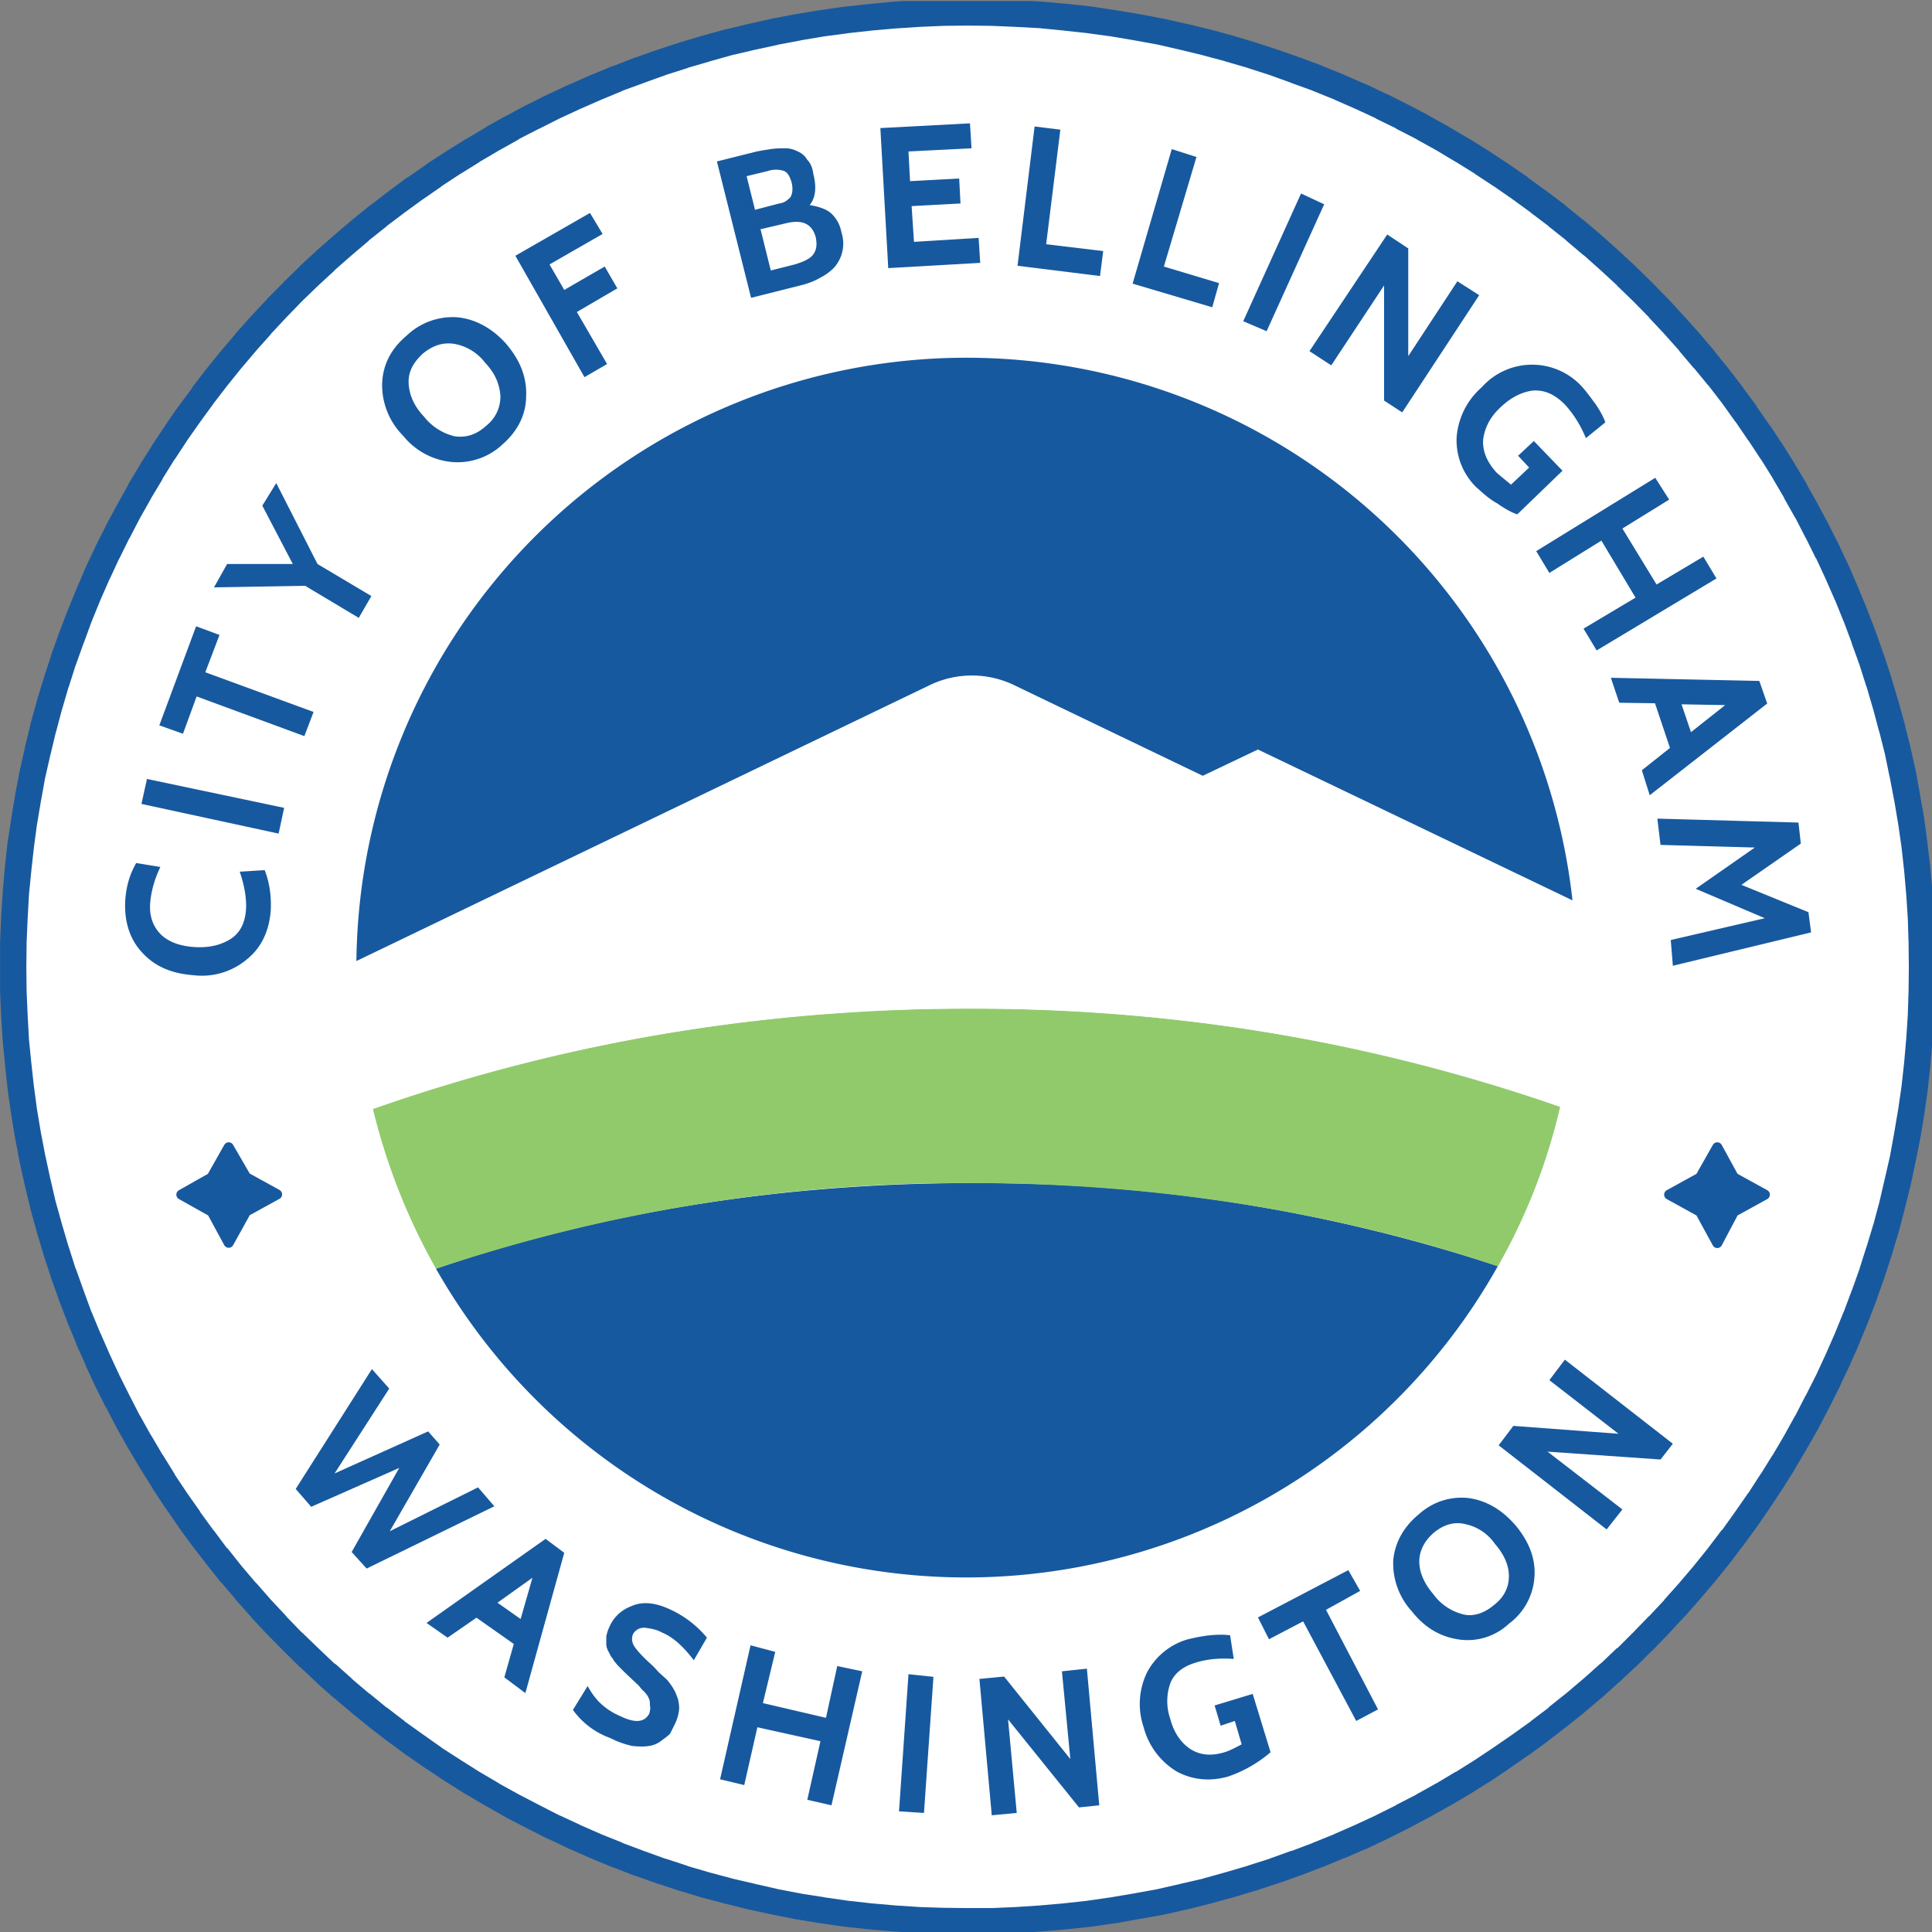 <svg xmlns="http://www.w3.org/2000/svg" xml:space="preserve" width="216.6" height="216.6"><rect width="100%" height="100%" fill="#808080" stroke="none"/><defs><clipPath clipPathUnits="userSpaceOnUse" id="a"><path d="M0 0h612v792H0Z" style="clip-rule:evenodd"/></clipPath><clipPath clipPathUnits="userSpaceOnUse" id="b"><path d="M0 0h612v792H0Z" style="clip-rule:evenodd"/></clipPath><clipPath clipPathUnits="userSpaceOnUse" id="c"><path d="M0 0h612v792H0Z" style="clip-rule:evenodd"/></clipPath><clipPath clipPathUnits="userSpaceOnUse" id="d"><path d="M0 0h612v792H0Z" style="clip-rule:evenodd"/></clipPath><clipPath clipPathUnits="userSpaceOnUse" id="e"><path d="M0 0h612v792H0Z" style="clip-rule:evenodd"/></clipPath><clipPath clipPathUnits="userSpaceOnUse" id="f"><path d="M0 0h612v792H0Z" style="clip-rule:evenodd"/></clipPath><clipPath clipPathUnits="userSpaceOnUse" id="g"><path d="M0 0h612v792H0Z" style="clip-rule:evenodd"/></clipPath><clipPath clipPathUnits="userSpaceOnUse" id="h"><path d="M0 0h612v792H0Z" style="clip-rule:evenodd"/></clipPath><clipPath clipPathUnits="userSpaceOnUse" id="i"><path d="M0 0h612v792H0Z" style="clip-rule:evenodd"/></clipPath><clipPath clipPathUnits="userSpaceOnUse" id="j"><path d="M0 0h612v792H0Z" style="clip-rule:evenodd"/></clipPath><clipPath clipPathUnits="userSpaceOnUse" id="k"><path d="M224.3 579.8H387v162.8H224.2Z" style="clip-rule:evenodd"/></clipPath><clipPath clipPathUnits="userSpaceOnUse" id="l"><path d="M0 0h737.8v737.8H0Z"/></clipPath></defs><g clip-path="url(#k)" transform="matrix(1.333 0 0 -1.333 -299.1 990)"><g clip-path="url(#l)" transform="matrix(.221 0 0 .221 224.3 579.8)"><path d="M731.9 369.2a363.3 363.3 0 1 0-726.6 0 363.3 363.3 0 0 0 726.6 0z" style="fill:#fff;fill-opacity:1;fill-rule:nonzero;stroke:none"/><path d="M737 369.3v-.2l-.2-9.4-.4-9.4v-.1l-.6-9.3v-.1l-.8-9.2v-.1l-1-9.1v-.2l-1.3-9v-.2l-1.5-9-1.8-9-1.9-9-2.2-8.8v-.1l-2.3-8.7-2.6-8.7-2.8-8.6-3-8.5v-.1l-3.2-8.3v-.1l-3.4-8.2v-.1l-3.6-8.1v-.1l-3.8-8v-.1l-4-8-4.1-7.8v-.1l-4.4-7.7-4.5-7.6v-.1l-4.7-7.5-4.9-7.4-5-7.3-5.2-7.1-.1-.1-5.3-7-5.5-6.8-.1-.1-5.7-6.7-5.8-6.6h-.1l-6-6.5-6.1-6.3h-.1l-6.2-6.2h-.1l-6.4-6h-.1l-6.5-5.9h-.1l-6.7-5.7-6.9-5.5-7-5.4-7.1-5.2h-.1l-7.2-5-.1-.1-7.3-4.9h-.1l-7.5-4.7-7.6-4.5h-.1l-7.7-4.3-7.9-4.2-8-4-8-3.8h-.2l-8-3.5h-.2l-8.2-3.4h-.1l-8.3-3.2h-.1l-8.4-3h-.1l-8.5-2.8h-.1l-8.6-2.6h-.1l-8.7-2.4h-.1l-8.7-2.2h-.2l-8.8-2h-.1l-9-1.6-9-1.6h-.2l-9-1.3h-.1l-9.2-1h-.1L397 2h-.1l-9.3-.6-9.4-.4h-.1l-9.4-.1h-.1l-9.4.1h-.1l-9.4.4-9.3.6h-.2l-9.2.8-9.2 1h-.1l-9 1.3h-.2l-9 1.5h-.1l-9 1.8-8.9 1.9h-.1l-8.7 2.2h-.2l-8.6 2.3h-.1l-8.6 2.6h-.1l-8.5 2.8h-.1l-8.4 3h-.2l-8.2 3.2h-.2l-8.2 3.4-8.2 3.6-8 3.8h-.2l-7.9 4-7.9 4.1-7.7 4.4h-.1l-7.6 4.5h-.1l-7.4 4.7h-.1l-7.3 4.9h-.1l-7.2 5h-.1l-7 5.2-.2.1-6.9 5.3-6.9 5.6-6.7 5.7h-.1l-6.6 5.8v.1l-6.4 6h-.1l-6.2 6.1-.1.1-6.1 6.2-.1.1-6 6.4v.1l-5.8 6.5v.1l-5.7 6.7h-.1l-5.5 6.9-5.4 7-5.2 7.1v.1l-5 7.2-.1.1-4.8 7.3v.1l-4.7 7.5-4.5 7.6-.1.1-4.3 7.7-4.1 7.9h-.1l-4 8-3.7 8v.2l-3.6 8v.2l-3.4 8.2v.1l-3.2 8.3v.1l-3 8.4v.1l-2.8 8.5v.1l-2.6 8.6v.1l-2.4 8.7v.1L9.8 286l-2 9-1.7 9-1.5 9v.2l-1.3 9v.2l-1 9v.2l-.9 9.2v.1l-.6 9.3v.1l-.4 9.3v19.1l.4 9.4.6 9.3v.2l.8 9.2 1 9.2v.1l1.4 9v.2l1.5 9v.1l1.7 9 2 8.9v.1l2.1 8.7v.2l2.4 8.6v.2l2.6 8.5v.1l2.8 8.5v.2l3 8.4 3.2 8.4 3.4 8.3 3.5 8.2v.1l3.8 8v.1l4 7.9v.1l4.2 7.8 4.3 7.7v.2l4.5 7.5v.1l4.7 7.4v.1l4.9 7.3v.1l5 7.2.1.1 5.2 7v.2l5.4 7 5.5 6.8 5.7 6.7v.1l5.9 6.6 6 6.4v.1l6.2 6.2v.1l6.3 6.1v.1l6.5 6 6.6 5.8 6.7 5.7.1.1 6.8 5.5h.1l7 5.4 7 5.2h.2l7.2 5v.1l7.4 4.8 7.5 4.7h.1l7.6 4.5v.1l7.7 4.3h.1l7.8 4.2h.1l8 4 8 3.7h.1l8.1 3.6h.1l8.2 3.4h.2l8.2 3.2h.2l8.4 3 8.6 2.8 8.7 2.6 8.7 2.4h.2l8.7 2.1h.1l8.9 2 9 1.7h.1l9 1.5h.1l9 1.3h.2l9.1 1h.1l9.2.9h.2l9.2.6h.1l9.4.3 9.5.2 9.5-.2 9.4-.3h.1l9.3-.6h.1l9.2-.8h.1l9.2-1 9.1-1.4h.2l9-1.5 9-1.7h.1l8.8-2h.2l8.7-2.1h.1l8.7-2.4h.1l8.6-2.6 8.6-2.8h.1l8.4-3h.1l8.3-3.1.1-.1 8.2-3.3.1-.1 8.1-3.5h.1l8-3.8h.1l8-4 7.8-4.1.1-.1 7.7-4.3 7.6-4.5h.1l7.5-4.7 7.4-4.9 7.3-5v-.1l7.1-5.2h.1l7-5.3v-.1l6.8-5.5h.1l6.7-5.7 6.6-5.9 6.5-6 6.3-6.2 6.2-6.3 6-6.5 5.9-6.6 5.7-6.7v-.1l5.5-6.8 5.4-7v-.1l5.2-7v-.2l5-7.2h.1l4.9-7.4 4.7-7.5v-.1l4.5-7.5v-.2l4.3-7.6v-.1l4.2-7.8v-.1l4-7.9v-.1l3.8-8v-.1l3.5-8.1v-.1l3.4-8.2v-.1l3.2-8.3v-.1l3-8.5 2.8-8.5v-.2l2.6-8.6 2.4-8.7v-.2l2.2-8.7v-.1l2-8.9 1.6-9 1.6-9v-.2l1.2-9v-.2l1.1-9.1v-.1l.8-9.2v-.2l.6-9.2v-.1l.4-9.4zm-10.3 9.2v-.1l-.3 9.3v-.1l-.6 9.2v-.1l-.8 9.2v-.1l-1 9-1.3 9v-.1l-1.5 9v-.2l-1.7 9v-.2l-1.8 8.8-2.2 8.7v-.2l-2.3 8.7v-.1l-2.5 8.6v-.2l-2.7 8.5-3 8.3.1-.1-3.1 8.3v-.1l-3.3 8.2v-.1l-3.5 8-3.7 8v-.2l-3.9 7.9v-.1l-4 7.8v-.1l-4.3 7.6h.1L675 555l.1-.1-4.6 7.4v-.1l-4.8 7.3v-.1l-4.9 7.2v-.1l-5 7-5.3 6.9v-.1L645 597v-.1l-5.6 6.6h.1l-5.8 6.5.1-.1-6 6.4.2-.1-6.1 6.2-6.2 6h.1l-6.4 5.9.1-.1-6.5 5.8v-.1l-6.6 5.6h.1l-6.8 5.4h.1l-7 5.3.2-.1-7 5.1-7.2 5 .1-.1-7.3 4.8h.1l-7.4 4.6.1-.1-7.5 4.5-7.6 4.2h.1l-7.8 4h.2l-8 3.9h.2l-8 3.7-8 3.5h.1l-8.2 3.3h.1l-8.3 3h.1l-8.3 3-8.4 2.7h.1l-8.6 2.5h.1l-8.6 2.3h.1l-8.7 2.1-8.7 2-8.8 1.6-8.9 1.5h.1l-9 1.2h.1l-9.1 1h.1l-9.2.9h.2l-9.3.5h.1l-9.3.4h.1l-9.3.1-9.3-.1h.1l-9.3-.4h.2l-9.3-.6h.1l-9.2-.8h.2l-9.2-1h.2l-9-1.2-9-1.5h.2l-9-1.7h.2l-8.8-1.9-8.6-2-8.6-2.4h.1l-8.6-2.5h.2l-8.5-2.7h.1l-8.4-3h.1l-8.3-3h.2l-8.2-3.4-8-3.5-8-3.7.2.1-7.9-4 .1.1-7.8-4h.2l-7.7-4.3-7.5-4.4h.1l-7.4-4.6.1.1-7.3-4.8h.1l-7.2-5 .1.1-7-5.1-6.9-5.2h.1l-6.8-5.4h.1l-6.6-5.6-6.5-5.7h.1l-6.4-5.9.1.1-6.2-6-6-6.2-5.9-6.3h.1l-5.8-6.5.1.1-5.6-6.6-5.4-6.7-5.3-6.9.1.1-5.1-7-5-7.1.1.1-4.8-7.3v.1l-4.6-7.4h.1l-4.5-7.5.1.1-4.3-7.6-4-7.7v.1l-3.9-7.9v.1l-3.7-8v.1l-3.5-8-3.3-8.1-3-8.2v.1l-3-8.4v.1l-2.7-8.5v.2l-2.5-8.6v.1l-2.3-8.7v.2l-2.1-8.8v.1l-2-8.8v.1l-1.6-8.9v.1l-1.5-9v.2l-1.2-9-1-9-.9-9.1v.1l-.5-9.3v.2l-.4-9.3-.1-9.3v.1l.1-9.3v.1l.4-9.3v.1l.5-9.2.9-9.1v.1l1-9.1v.1l1.2-9v.1l1.5-9v.1l1.7-8.9v.1l1.9-8.8v.1l2-8.7v.1l2.4-8.6 2.5-8.5v.1l2.7-8.5v.2l3-8.4 3-8.2v.1l3.4-8.2v.1l3.5-8 3.7-8-.1.2 4-8-.1.2 4-7.8v.1l4.3-7.7v.1l4.4-7.5v.1l4.6-7.4h-.1l4.8-7.2 5-7.1h-.1l5.1-7v.1l5.2-7v.2l5.4-6.8 5.6-6.6v.1l5.7-6.5 5.9-6.3h-.1l6-6.2v.1l6.2-6 6.3-6v.2l6.5-5.8h-.1l6.6-5.6v.1l6.7-5.5v.1l6.9-5.3h-.1l7-5 7.1-5h-.1l7.3-4.7 7.3-4.6 7.5-4.4h-.1l7.6-4.2 7.7-4 7.8-4-.1.1 8-3.7h-.1l8-3.5 8.2-3.3h-.2l8.3-3.1 8.3-3-.1.1 8.5-2.8h-.2l8.6-2.5 8.6-2.3h-.1l8.7-2h-.1l8.8-2h-.1l8.9-1.7h-.1l9-1.4h-.2l9-1.3 9-1 9.1-.8h-.1l9.3-.6h-.2l9.3-.3 9.3-.1h-.1 9.3l9.2.4h-.1l9.3.6h-.2l9.2.8h-.1l9.1 1h-.1l9 1.3 8.9 1.5h-.1l8.9 1.6h-.1l8.8 2h-.1l8.7 2h-.1l8.6 2.4 8.5 2.5h-.1l8.5 2.7h-.1l8.3 3v-.1l8.2 3.1h-.1l8.2 3.3h-.1l8 3.5 8 3.7h-.1l7.9 3.9h-.2l7.8 4h-.1l7.7 4.3-.1-.1 7.5 4.5v-.1l7.3 4.6 7.2 4.8L576 77l7 5h-.1l7 5.3h-.2l6.8 5.4 6.6 5.6-.1-.1 6.5 5.8v-.1l6.3 6v-.2l6.1 6.1 6 6.2v-.1l6 6.4-.2-.1 5.8 6.5 5.6 6.6-.1-.1 5.5 6.8-.1-.1 5.3 7v-.2l5 7 5 7.2v-.1l4.7 7.3v-.1l4.6 7.4v-.1l4.4 7.5 4.2 7.6v-.1l4 7.8v-.1l4 7.9-.1-.2 3.7 8 3.5 8 3.3 8.1v-.1l3.1 8.3v-.1l3 8.4-.1-.2 2.7 8.5v-.1l2.6 8.6v-.1l2.3 8.6 2 8.6 2 8.7 1.6 8.8 1.5 8.9v-.1l1.3 9v-.1l1 9.1v-.1l.8 9.2v-.1l.6 9.2v-.1l.3 9.3v-.1l.1 9.3z" style="fill:#17599f;fill-opacity:1;fill-rule:nonzero;stroke:none"/><path d="m647.4 275.9-11.8 6.5 11.8 6.5 6.5 11.5 6.3-11.5 11.8-6.5-11.8-6.5-6.3-11.9z" style="fill:#17599f;fill-opacity:1;fill-rule:nonzero;stroke:none"/><path d="m647.4 275.9-11.8 6.5 11.8 6.5 6.5 11.5 6.3-11.5 11.8-6.5-11.8-6.5-6.3-11.9z" style="fill:none;stroke:#17599f;stroke-width:3.852;stroke-linecap:butt;stroke-linejoin:round;stroke-miterlimit:10;stroke-dasharray:none;stroke-opacity:1"/><path d="m81 275.9-11.6 6.5 11.5 6.5 6.5 11.5L94 289l11.8-6.5-11.8-6.5-6.6-11.9Z" style="fill:#17599f;fill-opacity:1;fill-rule:nonzero;stroke:none"/><path d="m81 275.9-11.6 6.5 11.5 6.5 6.5 11.5L94 289l11.8-6.5-11.8-6.5-6.6-11.9Z" style="fill:none;stroke:#17599f;stroke-width:3.852;stroke-linecap:butt;stroke-linejoin:round;stroke-miterlimit:10;stroke-dasharray:none;stroke-opacity:1"/><path d="M166.3 254.2a232 232 0 0 1 404.1 1 629.7 629.7 0 0 1-200.6 31.6c-72 0-141.3-11.2-203.6-32.6z" style="fill:#17599f;fill-opacity:1;fill-rule:nonzero;stroke:none"/><path d="M142.3 315a236 236 0 0 1 24-60.8 630.2 630.2 0 0 0 203.5 32.6c70.8 0 139.3-11 200.6-31.7a225.7 225.7 0 0 1 23.7 60.7 675.8 675.8 0 0 1-224.3 37.4c-80.6 0-158-13.4-227.6-38.2z" style="fill:#91ca6b;fill-opacity:1;fill-rule:nonzero;stroke:none"/><path d="m458.1 441.8-72 34.6a37 37 0 0 1-31.7 0L136 371.3v-2.7a246 246 0 0 1 6.3-53.6 677.8 677.8 0 0 0 227.5 38.2c79.1 0 155.6-13 224.3-37.3 3.9 17.1 6.2 34.6 6.2 52.7 0 8.9-.6 17.5-1.5 25.8l-119.7 57.5z" style="fill:#fff;fill-opacity:1;fill-rule:nonzero;stroke:none"/><path d="M368 600.9a232.2 232.2 0 0 1-232-229.6l218.4 105.1a37 37 0 0 0 31.7 0l72-34.6 21 10 119.7-57.4A232.1 232.1 0 0 1 368 600.9ZM188.5 163.8l-48.6-23.7-5.7 6.3 18.1 32-33.5-14.8-5.9 6.8 29 45.6 6.6-7.4-20.8-32.3 35.6 16 4.4-5-19-33 33.6 16.7zM200.3 92.7l-8 6 3.6 12.7-14.2 10-11-7.6-8 5.6 45.3 32 7.1-5.3zm-1.8 28.2 4.5 15.7-13.3-9.5zM232.6 75.6a30.1 30.1 0 0 0-14.2 10.7l5.6 9.1c1-1.8 2.4-4.1 4.5-6.2 2-2 4.7-3.9 8-5.3 5.6-2.7 9.2-2.4 11 1.1.2 1 .5 1.8.2 3 0 .9 0 1.8-.3 2.4-.3.9-.8 1.7-2 3-1 .8-1.5 1.7-2.1 2.3a652 652 0 0 0-5.3 5l-2.4 2.4c-1 1.2-1.8 2-2 2.7-.7.6-1 1.5-1.6 2.6-.6 1-.9 2.1-.9 3v3c.3 1.2.6 2.3 1.2 3.5 1.5 3.6 4.5 6.5 8.6 8 4.2 1.8 9.2 1.2 14.8-1.5a39.5 39.5 0 0 0 13.7-10.6l-5-8.6c-4 5.3-8 8.9-12.2 10.6-2.1 1.2-4.5 1.5-6.5 1.8-2.1 0-3.6-.9-4.5-2.6-.6-1.8-.3-3.3.9-5 1.2-1.6 3-3.6 6-6.3 1.4-1.2 2.3-2.4 2.9-3l3.3-3c1.1-1.4 2-2.6 2.6-3.8.6-.9.9-2 1.5-3.5.3-1.5.6-3 .3-4.8a17 17 0 0 0-1.5-4.7l-1.8-3.6c-.8-.9-2-1.7-3.2-2.6a9.7 9.7 0 0 0-4.8-2.1c-1.7-.3-3.8-.3-6.5 0a35 35 0 0 0-8.3 3zM316.8 50l-9.2 2.1 5 22.3-24 5.3-5-22-9.2 2.2 11.6 51 9.4-2.5-4.7-19.5 24-5.6L319 103l9.5-2zM352 47.1l-9.5.6 3.6 52.2 9.5-1zM418.7 50l-7.7-.8-27 33.5 3.3-35.6-9.5-.9-4.7 51.9 9.4.9 25.2-31.4-3.2 33.4 9.5 1zM467.9 61c-6.8-2-13.6-1.4-19.6 1.8a28 28 0 0 0-12.7 16.9 27.5 27.5 0 0 0 1.2 20.7 25.4 25.4 0 0 0 15.7 12.8c2.6.6 5.3 1.2 8.3 1.5 3 .3 5.6.3 7.7 0l1.4-9c-5 .4-10 0-14.5-1.4-5-1.5-8.3-4.2-9.7-8a20.4 20.4 0 0 1 0-13.3c1.4-5.4 4.1-9.2 7.7-11.6 3.8-2.4 8-2.7 13-1.2 2 .6 4.2 1.8 6.5 3l-2.6 8.9-5.4-1.8-2.3 7.7 14.5 4.4 6.8-22.2a49.3 49.3 0 0 0-16-9.2zM518 131.6l-13-7.2 19.8-37.9-8.3-4.4-20.2 37.9-13-6.8-4.2 8.3 34.4 18zM584.3 136.6a24 24 0 0 0-9.7-17.5 23 23 0 0 0-19-6c-6.8 1-12.8 4.2-18 10.8a27 27 0 0 0-7 19.5c.7 6.8 4 12.7 9.9 17.5a24 24 0 0 0 19 6c6.7-1 12.7-4.5 18-10.8 5-6.2 7.4-12.7 6.8-19.5zM558 157c-3.9 1-8 0-11.9-3.2-3.5-3-5.6-6.8-5.6-11 0-4.1 1.8-8.3 5.3-12.4a20 20 0 0 1 11.3-7.7c3.8-1 8 .3 11.8 3.5 3.9 3 5.7 6.8 5.7 11 0 4.1-1.8 8.3-5.4 12.4A18.1 18.1 0 0 1 558 157zM637 187.6l-4.7-6-43 3 28.5-22-6-7.6-41.1 32 5.6 7.4 40-3-26.3 20.4 5.9 7.8zM103.4 390.5c-.6-7.7-3.5-14-8.9-18.4a26.6 26.6 0 0 0-20.4-6.2c-8.3.6-14.8 3.3-19.6 8.6-4.7 5-6.8 11.6-6.5 19.3.3 5.9 1.8 10.6 4.2 14.8l9.2-1.5c-2.4-5-3.6-9.8-3.9-14-.3-5 1.2-8.8 4.2-11.8 3.2-3 7.7-4.4 13-4.7 5.6-.3 10 .9 13.6 3.2 3.6 2.4 5.4 6.3 5.7 11.3.2 4.2-.6 8.9-2.4 14.2l9.5.6c1.7-4.4 2.6-9.5 2.3-15.4zM108.5 429.6l-2.1-9.8-52.2 11.3 2.1 9.5zM83.9 495.4l-5.4-14.2 41.2-15.1-3.5-9.2-41 15.1-5.2-14.2-9 3.2 14 37.7zM105.5 553.2l15.7-30.8 20.5-12.2-4.8-8.3-20.4 12.2-34.7-.6 5 8.9h25l-11.6 22.2zM200.6 586.4c0-7.1-3.2-13.4-8.9-18.4a25 25 0 0 0-19.2-6.8 27 27 0 0 0-18.7 10 27.3 27.3 0 0 0-8 20c.3 7 3.3 13 9.2 18a25.4 25.4 0 0 0 19.3 7.1c6.8-.6 13.3-4.1 18.6-10 5.4-6.3 8-12.8 7.7-20zm-27.5 19.8c-4.2.6-8-.6-11.9-3.8-3.8-3.6-5.6-7.1-5.3-11.6.3-4.1 2-8.3 5.9-12.4a21 21 0 0 1 11.6-7.4c4.4-.6 8.3.6 12.1 4.1a14 14 0 0 1 5.3 11.3c-.3 4.4-2 8.6-5.9 12.7a18.8 18.8 0 0 1-11.8 7.1zM229.7 648l-20.2-11.6 5.6-9.7 15.4 8.9 4.8-8.3-15.4-9 11.5-19.8-8.6-5-26.3 46.2 28.4 16.3zM306.1 628.7l-19.9-5-13 51.9 14 3.5c2.3.6 4.7.9 6.5 1.2 2 .3 3.8.3 5.6.3 2 0 3.5-.6 4.7-1.2a7.6 7.6 0 0 0 3.6-3.2c1.2-1.2 2-3 2.3-5.4 1.2-4.7 1-8.9-1.4-11.8 3.5-.6 6.2-1.5 8-3 2-1.8 3.5-4.2 4.1-7.4a13.7 13.7 0 0 0-3-13.6 19.6 19.6 0 0 0-5-3.6c-2-1.2-4.1-2-6.5-2.7zM292.8 672l-8.3-2 3.2-12.8 9.2 2.4c1.8.2 3 1.1 4.2 2.3.8 1.2 1.1 3 .6 5.4-.6 2.3-1.5 4.1-3 4.7a10 10 0 0 1-6 0zm6.8-19.9-9.8-2.3 3.9-15.7 9.1 2.3c3.3 1 5.7 2.1 6.9 3.6 1.4 1.8 1.7 3.8 1.1 6.8-1.4 5-5 6.8-11.2 5.3zM373.4 637l-35-2-3 53.3 34.1 1.8.6-9.5-24-1.2.6-11.3 18.7 1 .5-9.5-18.6-1 .9-13.6 24.6 1.5zM419 632l-31.4 3.9 6.5 53 9.8-1.2-5.4-43.6 21.7-2.6zM461.7 620.1l-30.3 9 14.9 51.2 9.4-3-12.4-41.7 21-6.3zM482.4 611l-8.9 3.8 22 48.6 8.8-4.1zM534 580.1l-6.9 4.5v43.8L507 598l-8.3 5.4 29.6 44.4 8-5.3v-41L555 630l8.3-5.3zM562.1 551.7a25 25 0 0 0-7.4 18.7 28 28 0 0 0 9.5 19.2 25.7 25.7 0 0 0 38.2.3c1.8-2 3.5-4.4 5.3-6.8 1.8-2.7 3-5 3.6-6.8l-7.4-6c-2.1 5.1-4.8 9.3-8 12.8-3.9 3.9-7.7 5.6-12.2 5.3-4.1-.5-8.3-2.6-12.1-6.2-4.2-3.8-6.2-8-6.8-12.4-.3-4.5 1.5-8.6 5-12.5 1.5-1.4 3.6-3 5.6-4.7l6.9 6.5-4.2 4.5 6 5.6 10.9-11.3-17.2-16.6c-2 .6-4.7 2.1-7.7 4.2-3.3 1.8-5.6 4.1-8 6.2zM608 489.5l-5 8.3 19.8 11.8-13 21.7L590 519l-5 8.3 45.3 27.9 5.3-8.3-17.8-11 13-21.3 17.8 10.6 5-8.3zM628.2 434.4l-3 9.5 10.7 8.5-5.7 17-13.6.2-3.2 9.5 56.5-1.2 3-8.6zm15.7 24 13 10.3-16.6.3zM637 369.5l-.8 9.8 35.8 8.3-26.3 11.2 22.5 15.7-35.9 1-1.2 10 53.7-1.5.9-8-22.6-15.7 25.5-10.4 1-7.7z" style="fill:#17599f;fill-opacity:1;fill-rule:nonzero;stroke:none"/></g></g></svg>